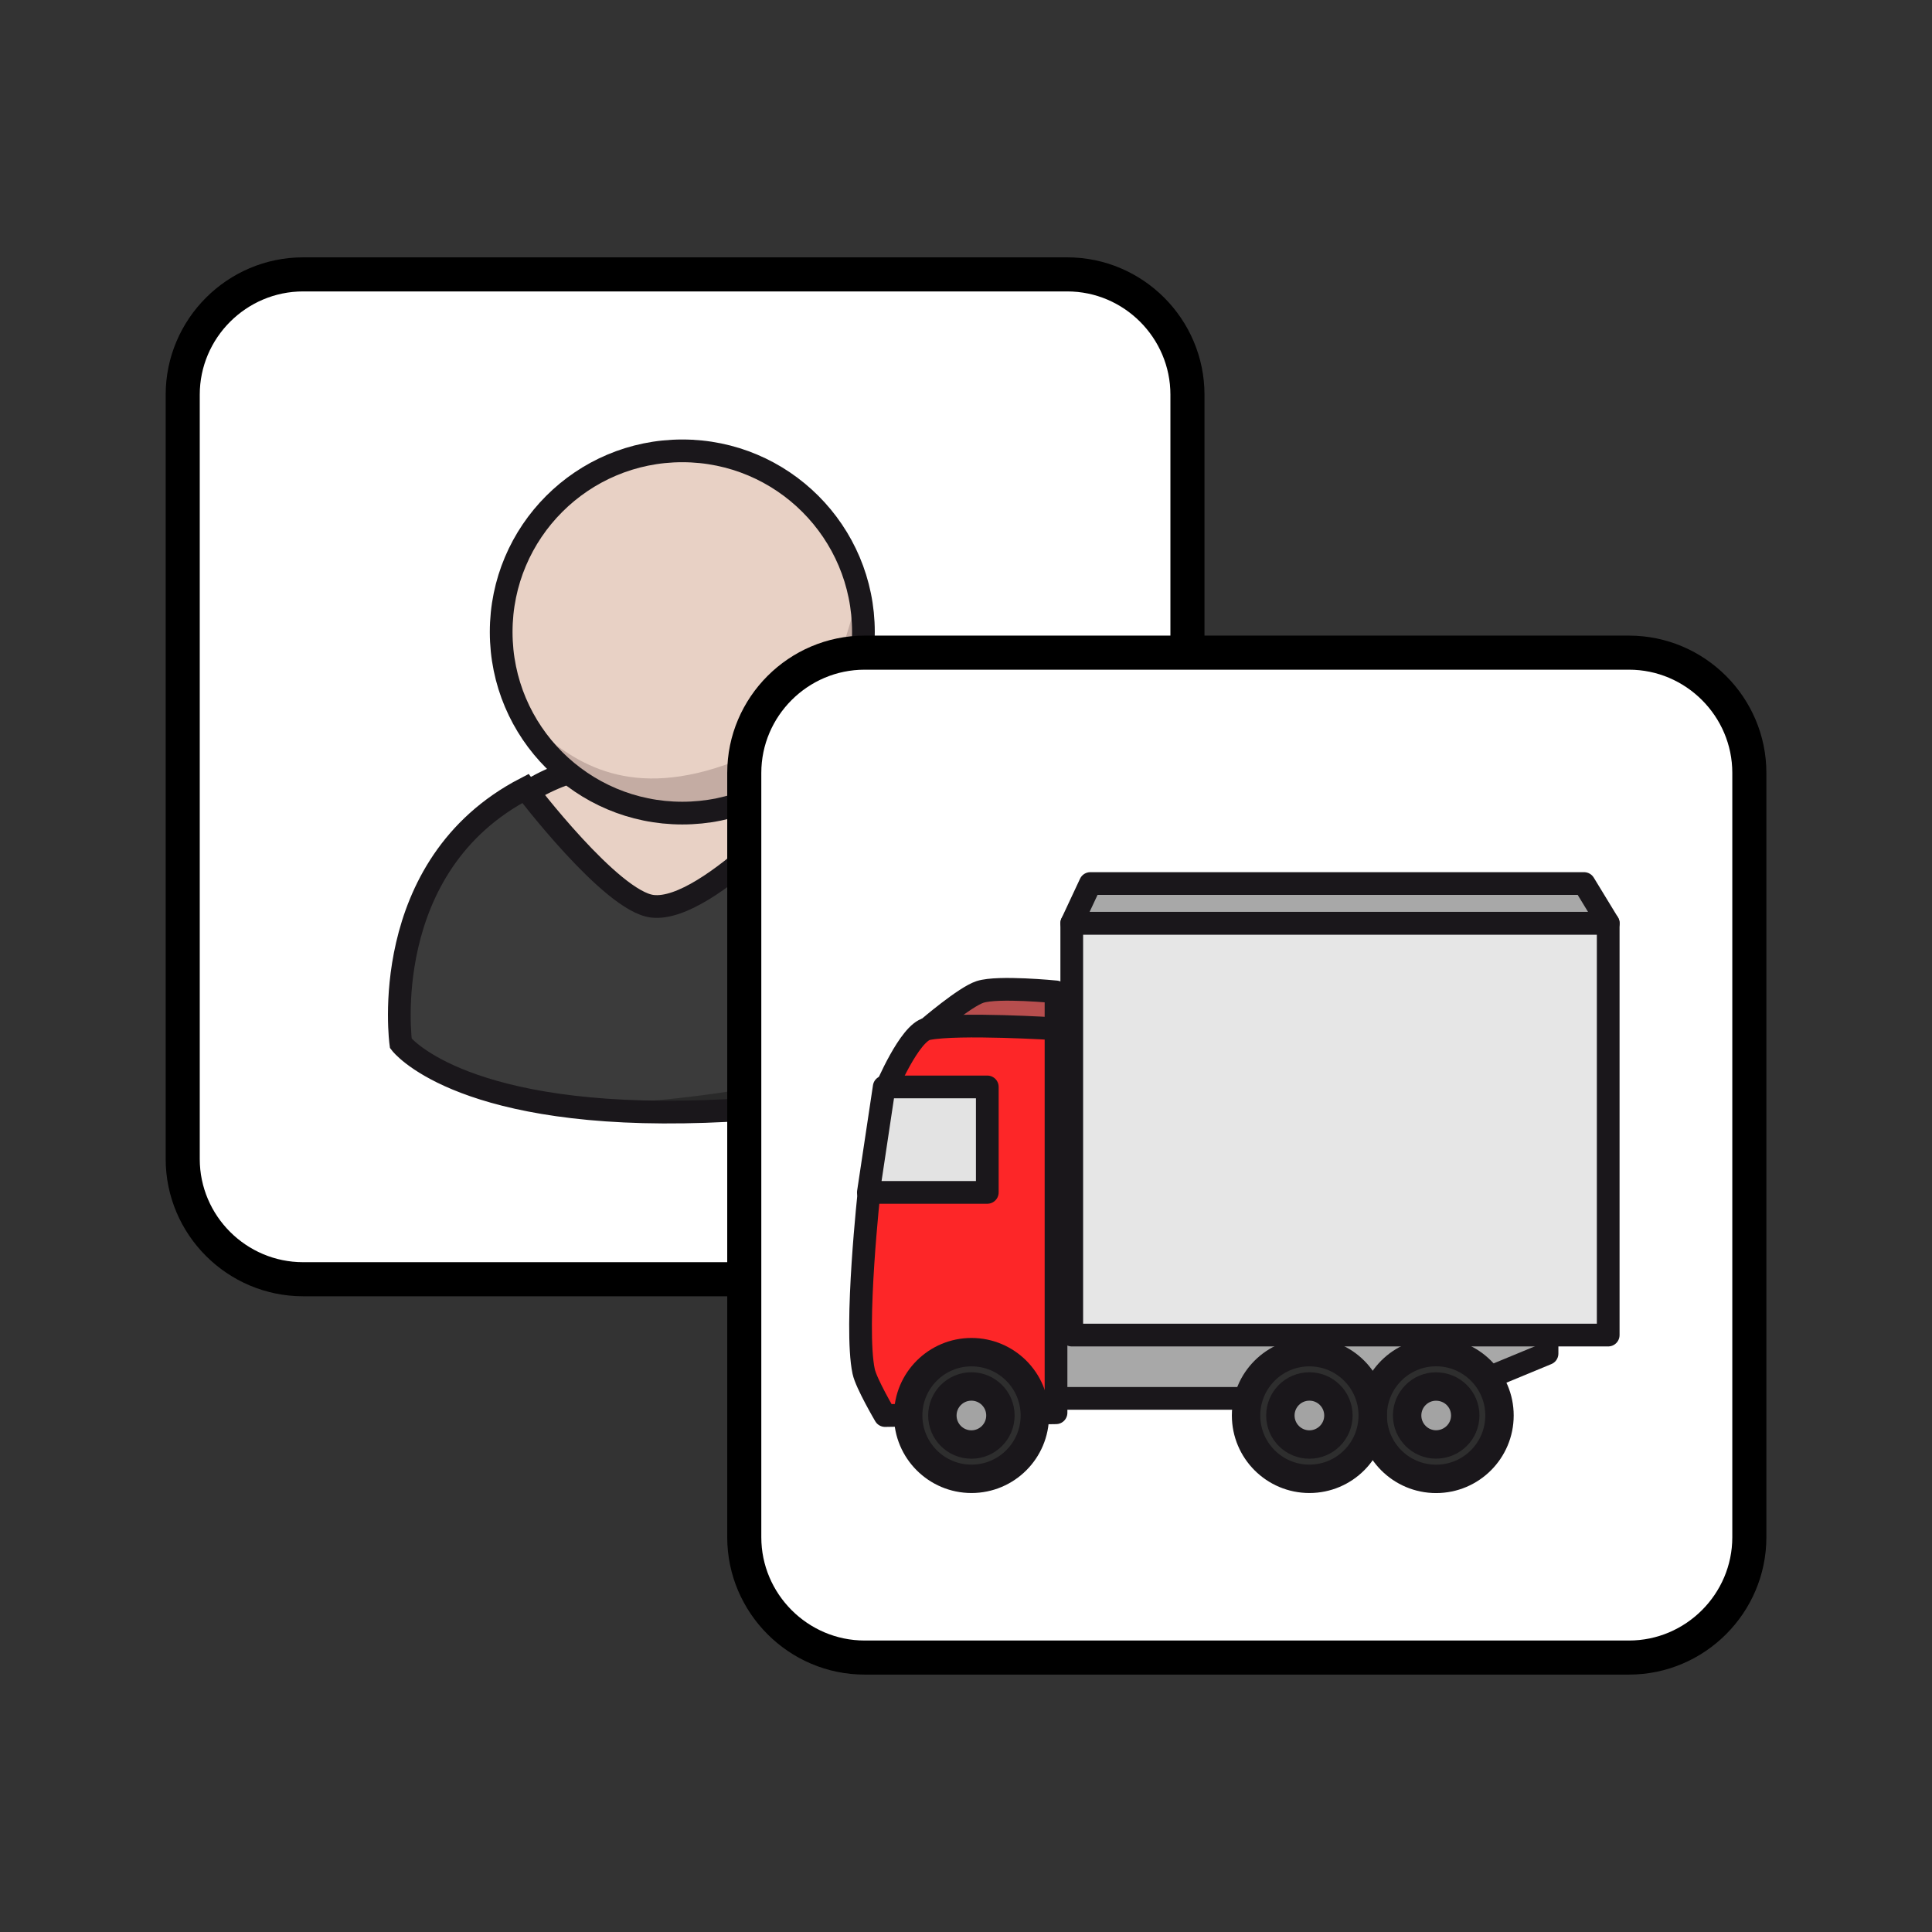 <?xml version="1.0" encoding="utf-8"?>
<!-- Generator: Adobe Illustrator 15.1.0, SVG Export Plug-In . SVG Version: 6.00 Build 0)  -->
<!DOCTYPE svg PUBLIC "-//W3C//DTD SVG 1.1//EN" "http://www.w3.org/Graphics/SVG/1.1/DTD/svg11.dtd">
<svg version="1.1" id="Layer_1" xmlns="http://www.w3.org/2000/svg" xmlns:xlink="http://www.w3.org/1999/xlink" x="0px" y="0px"
	 width="34.016px" height="34.016px" viewBox="0 0 34.016 34.016" enable-background="new 0 0 34.016 34.016" xml:space="preserve">
<rect x="0" y="0" width="34.016" height="34.016" fill="#333333" stroke="none"/>
<g>
	<g>
		<g>
			<path fill="#FFFFFF" d="M20.907,20.406c0,1.166-0.951,2.117-2.117,2.117H5.337c-1.167,0-2.12-0.951-2.12-2.117V6.949
				c0-1.165,0.953-2.118,2.12-2.118H18.79c1.166,0,2.117,0.953,2.117,2.118V20.406z"/>
			<path fill="none" stroke="#000000" stroke-width="0.6" d="M20.907,20.406c0,1.166-0.951,2.117-2.117,2.117H5.337
				c-1.167,0-2.12-0.951-2.12-2.117V6.949c0-1.165,0.953-2.118,2.12-2.118H18.79c1.166,0,2.117,0.953,2.117,2.118V20.406z"/>
		</g>
		<g id="Icon_x5F_driver_5_">
			<path fill="#E8D1C5" stroke="#1A171B" stroke-width="0.4" d="M14.611,18.246c0,0,3.229-4.681-2.44-4.891
				c-5.821-0.218-3.627,5.016-3.627,5.016"/>
			<path fill="#3B3B3B" d="M7.057,18.371c0,0,0.968,1.27,4.988,1.207c4.022-0.062,5.044-1.207,5.044-1.207s0.249-3.189-2.606-4.601
				c0,0-1.996,2.308-2.998,2.186c-0.726-0.086-2.234-2.074-2.234-2.074C6.625,15.245,7.057,18.371,7.057,18.371z"/>
			<path fill="#292929" d="M8.137,19.037c0.755,0.293,1.98,0.57,3.909,0.541c4.022-0.062,5.044-1.209,5.044-1.209
				s0.089-1.142-0.452-2.361c-0.362-0.819,1.258,2.191-2.326,2.941C8.59,20.145,7.32,18.715,8.137,19.037z"/>
			<path fill="none" stroke="#1A171B" stroke-width="0.4" d="M7.057,18.371c0,0,0.968,1.27,4.988,1.207
				c4.022-0.062,5.044-1.207,5.044-1.207s0.249-3.189-2.606-4.601c0,0-1.996,2.308-2.998,2.186
				c-0.726-0.086-2.234-2.074-2.234-2.074C6.625,15.245,7.057,18.371,7.057,18.371z"/>
			<circle fill="#E8D1C5" cx="12.013" cy="11.127" r="3.189"/>
			<path fill="#C4ACA3" d="M15.194,10.897c0.072,1.686-1.222,3.418-2.984,3.418c-2.256,0-3.147-1.795-2.723-1.439
				c0.647,0.541,1.603,1.238,3.444,0.531C15.244,12.518,14.916,9.809,15.194,10.897z"/>
			<circle fill="none" stroke="#1A171B" stroke-width="0.4" cx="12.013" cy="11.127" r="3.189"/>
		</g>
	</g>
	<g>
		<g>
			<path fill="#FFFFFF" d="M30.8,27.065c0,1.166-0.953,2.119-2.119,2.119H15.223c-1.166,0-2.119-0.953-2.119-2.119V13.608
				c0-1.164,0.953-2.117,2.119-2.117h13.458c1.166,0,2.119,0.953,2.119,2.117V27.065z"/>
			<path fill="none" stroke="#000000" stroke-width="0.6" d="M30.8,27.065c0,1.166-0.953,2.119-2.119,2.119H15.223
				c-1.166,0-2.119-0.953-2.119-2.119V13.608c0-1.164,0.953-2.117,2.119-2.117h13.458c1.166,0,2.119,0.953,2.119,2.117V27.065z"/>
		</g>
		<g id="Icon_x5F_truck_12_">
			<polygon fill="#A8A8A8" stroke="#1A171B" stroke-width="0.4" stroke-linejoin="round" points="27.238,23.135 27.238,23.832 
				25.331,24.621 18.359,24.621 17.988,23.135 			"/>
			
				<rect x="18.87" y="16.255" fill="#E6E6E6" stroke="#1A171B" stroke-width="0.4" stroke-linejoin="round" width="9.445" height="7.251"/>
			<polygon fill="#A8A8A8" stroke="#1A171B" stroke-width="0.4" stroke-linejoin="round" points="19.197,15.556 27.89,15.556 
				28.316,16.255 18.87,16.255 			"/>
			<path fill="#B74E4E" stroke="#1A171B" stroke-width="0.4" stroke-linejoin="round" d="M18.593,17.464v0.744l-2.262-0.094
				c0,0,0.656-0.564,0.926-0.65C17.576,17.362,18.593,17.464,18.593,17.464z"/>
			<path fill="#FD2628" stroke="#1A171B" stroke-width="0.4" stroke-linejoin="round" d="M15.594,19.184c0,0,0.419-1.006,0.737-1.07
				c0.541-0.109,2.262,0,2.262,0v6.76l-3.01,0.049c0,0-0.333-0.566-0.377-0.777c-0.167-0.787,0.101-3.211,0.101-3.211L15.594,19.184
				z"/>
			<polygon fill="#E3E3E3" stroke="#1A171B" stroke-width="0.4" stroke-linejoin="round" points="15.568,19.137 17.383,19.137 
				17.383,20.994 15.289,20.994 			"/>
			<circle fill="#2E2E2E" stroke="#1A171B" stroke-width="0.5" cx="25.285" cy="24.922" r="1.116"/>
			<path fill="#A3A3A3" stroke="#1A171B" stroke-width="0.5" d="M25.798,24.922c0,0.281-0.229,0.51-0.515,0.51
				c-0.279,0-0.508-0.229-0.508-0.51c0-0.283,0.229-0.51,0.508-0.51C25.57,24.412,25.798,24.639,25.798,24.922z"/>
			<circle fill="#2E2E2E" stroke="#1A171B" stroke-width="0.5" cx="23.054" cy="24.922" r="1.115"/>
			<circle fill="#A3A3A3" stroke="#1A171B" stroke-width="0.5" cx="23.054" cy="24.922" r="0.511"/>
			<circle fill="#2E2E2E" stroke="#1A171B" stroke-width="0.5" cx="17.105" cy="24.922" r="1.115"/>
			<circle fill="#A3A3A3" stroke="#1A171B" stroke-width="0.5" cx="17.103" cy="24.922" r="0.511"/>
		</g>
	</g>
</g>
</svg>
